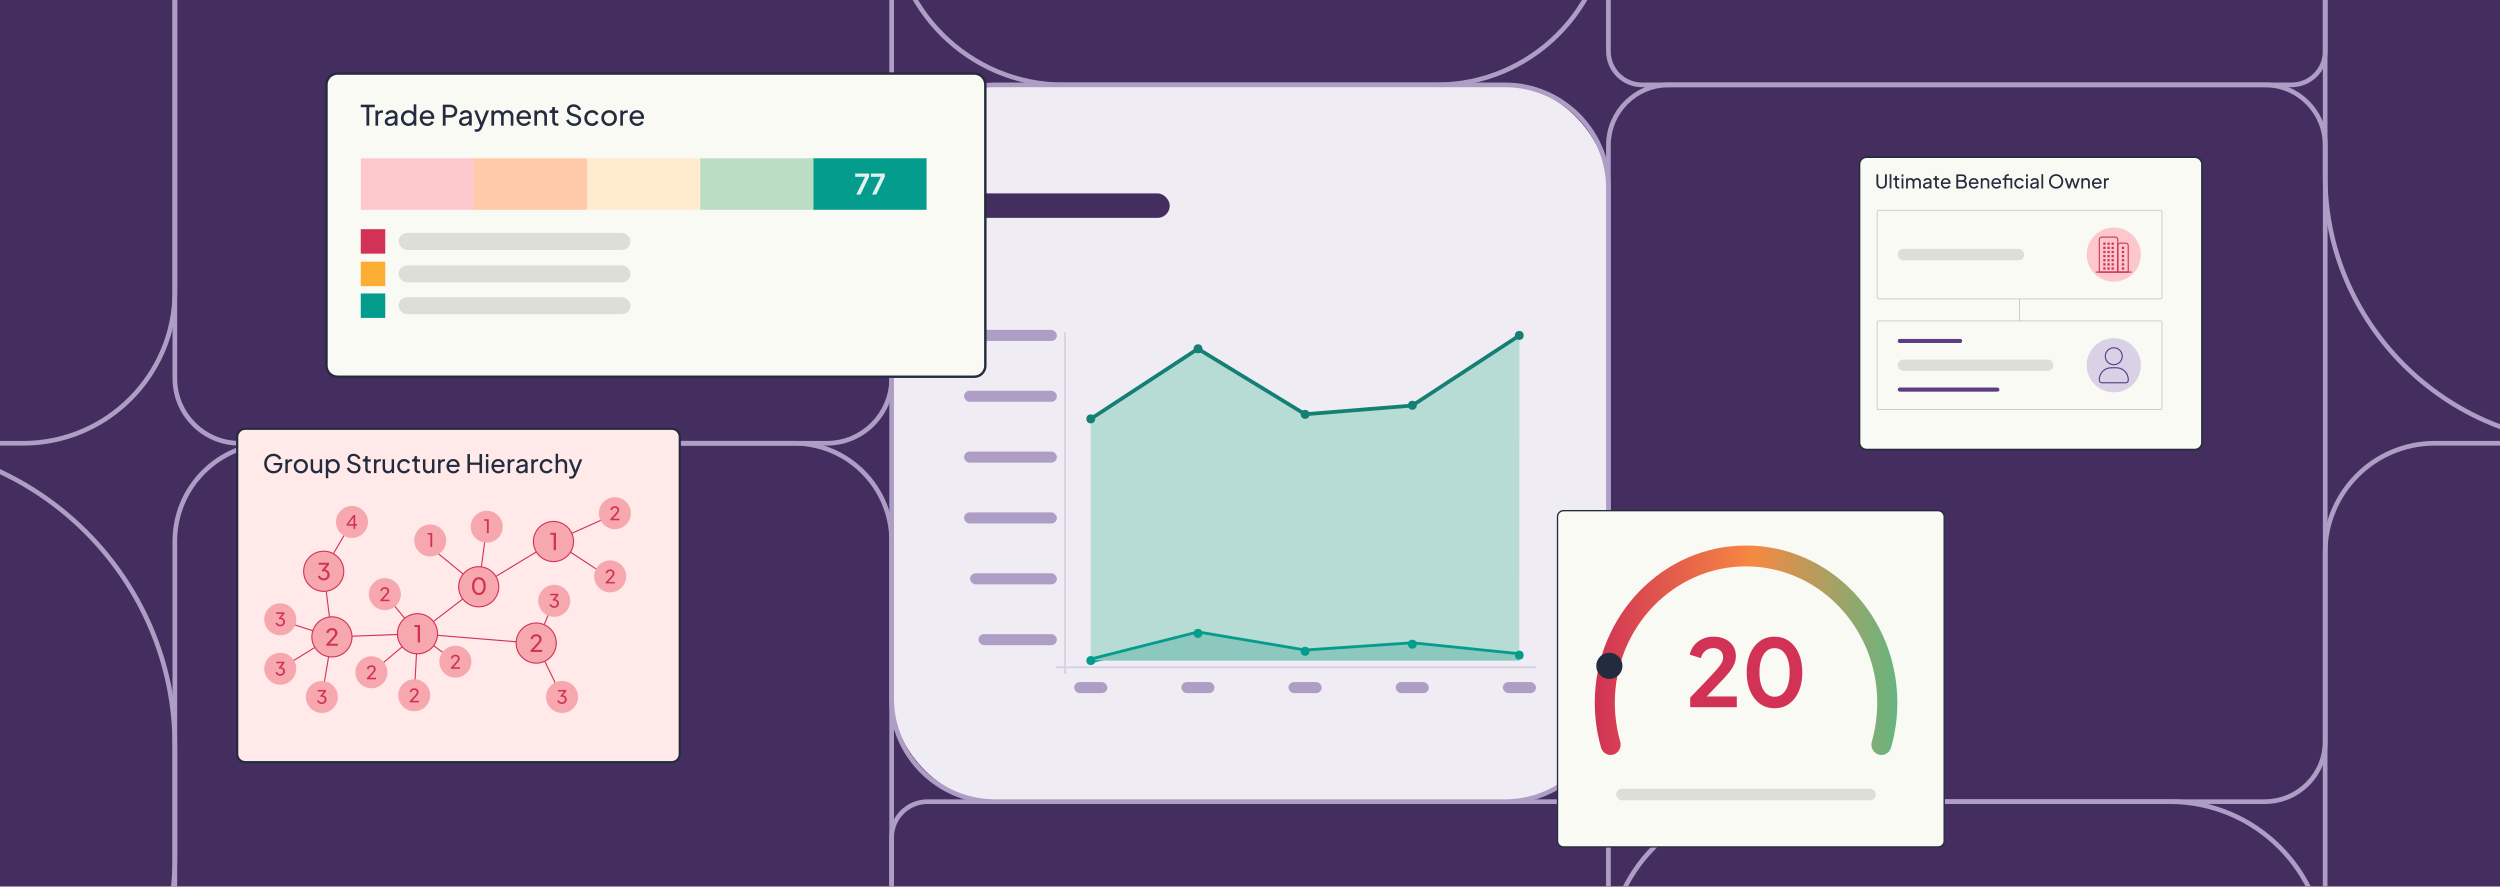 <?xml version="1.0" encoding="UTF-8"?>
<svg id="Layer_1" data-name="Layer 1" xmlns="http://www.w3.org/2000/svg" xmlns:xlink="http://www.w3.org/1999/xlink" viewBox="0 0 1410 500">
  <defs>
    <style>
      .cls-1 {
        filter: url(#drop-shadow-1);
      }

      .cls-2 {
        filter: url(#drop-shadow-3);
      }

      .cls-3 {
        filter: url(#drop-shadow-2);
      }

      .cls-4 {
        filter: url(#drop-shadow-4);
      }

      .cls-5 {
        fill: #fafaf4;
      }

      .cls-6 {
        fill: #ffe9e9;
      }

      .cls-7 {
        fill: #baddc3;
      }

      .cls-8 {
        fill: url(#linear-gradient);
      }

      .cls-9 {
        fill: #d9d1e5;
      }

      .cls-10 {
        fill: #e2f1ee;
      }

      .cls-11 {
        fill: #fcad33;
      }

      .cls-12 {
        fill: #ddded8;
      }

      .cls-13 {
        fill: #232c3e;
      }

      .cls-14 {
        fill: #049c8d;
      }

      .cls-15 {
        fill: #ae9ec6;
      }

      .cls-16 {
        fill: #fcc8cb;
      }

      .cls-17 {
        fill: #d13255;
      }

      .cls-18 {
        fill: #d13255;
      }

      .cls-19 {
        fill: #ffebcd;
      }

      .cls-20 {
        fill: #432e5f;
      }

      .cls-21 {
        fill: #b7dcd5;
      }

      .cls-22 {
        fill: #c3c4c2;
      }

      .cls-23 {
        fill: #147f73;
      }

      .cls-24 {
        fill: #ffcaa9;
      }

      .cls-25 {
        fill: #5a3d85;
      }

      .cls-26 {
        fill: #efecf4;
      }

      .cls-27 {
        fill: #f6a8ae;
      }

      .cls-28 {
        fill: #8dc8be;
      }
    </style>
    <filter id="drop-shadow-1" x="1041.8" y="81.7" width="200.57" height="172.31" filterUnits="userSpaceOnUse">
      <feOffset dx="6.49" dy="6.49"/>
      <feGaussianBlur result="blur" stdDeviation="0"/>
      <feFlood flood-color="#232c3d" flood-opacity="1"/>
      <feComposite in2="blur" operator="in"/>
      <feComposite in="SourceGraphic"/>
    </filter>
    <filter id="drop-shadow-2" x="875.42" y="285" width="221.48" height="193.05" filterUnits="userSpaceOnUse">
      <feOffset dx="2.64" dy="2.64"/>
      <feGaussianBlur result="blur-2" stdDeviation="0"/>
      <feFlood flood-color="#232c3d" flood-opacity="1"/>
      <feComposite in2="blur-2" operator="in"/>
      <feComposite in="SourceGraphic"/>
    </filter>
    <linearGradient id="linear-gradient" x1="899.44" y1="-1589.35" x2="1070.08" y2="-1589.35" gradientTransform="translate(0 -1222.61) scale(1 -1)" gradientUnits="userSpaceOnUse">
      <stop offset="0" stop-color="#d13255"/>
      <stop offset=".52" stop-color="#f68841"/>
      <stop offset="1" stop-color="#66b580"/>
    </linearGradient>
    <filter id="drop-shadow-3" x="126.87" y="234.92" width="257.15" height="195.57" filterUnits="userSpaceOnUse">
      <feOffset dx="6.27" dy="6.27"/>
      <feGaussianBlur result="blur-3" stdDeviation="0"/>
      <feFlood flood-color="#232c3e" flood-opacity="1"/>
      <feComposite in2="blur-3" operator="in"/>
      <feComposite in="SourceGraphic"/>
    </filter>
    <filter id="drop-shadow-4" x="176.53" y="33.9" width="379.89" height="179.27" filterUnits="userSpaceOnUse">
      <feOffset dx="6.9" dy="6.9"/>
      <feGaussianBlur result="blur-4" stdDeviation="0"/>
      <feFlood flood-color="#232c3e" flood-opacity="1"/>
      <feComposite in2="blur-4" operator="in"/>
      <feComposite in="SourceGraphic"/>
    </filter>
  </defs>
  <rect class="cls-20" x="-34.21" y="-32.97" width="1462.41" height="560.67"/>
  <g>
    <path class="cls-15" d="M810.11,49.18h-210.17c-54.24,0-98.36-44.13-98.36-98.37v-210.17c0-54.24,44.13-98.37,98.36-98.37h210.17c54.24,0,98.37,44.13,98.37,98.37V-49.18c0,54.24-44.13,98.37-98.37,98.37ZM599.93-355.08c-52.79,0-95.73,42.94-95.73,95.73V-49.18c0,52.79,42.94,95.73,95.73,95.73h210.17c52.79,0,95.73-42.94,95.73-95.73v-210.17c0-52.79-42.94-95.73-95.73-95.73h-210.17Z"/>
    <path class="cls-15" d="M1292.46,49.18h-366.35c-11.18,0-20.28-9.1-20.28-20.28v-366.35c0-11.18,9.1-20.28,20.28-20.28h366.35c11.18,0,20.28,9.1,20.28,20.28V28.91c0,11.18-9.1,20.28-20.28,20.28ZM926.11-355.08c-9.73,0-17.64,7.91-17.64,17.64V28.91c0,9.73,7.91,17.64,17.64,17.64h366.35c9.73,0,17.64-7.91,17.64-17.64v-366.35c0-9.73-7.91-17.64-17.64-17.64h-366.35Z"/>
    <path class="cls-15" d="M1277.38,453.45h-336.17c-19.5,0-35.37-15.87-35.37-35.37V81.91c0-19.5,15.87-35.37,35.37-35.37h336.17c19.5,0,35.37,15.87,35.37,35.37v336.17c0,19.5-15.87,35.37-35.37,35.37ZM941.2,49.18c-18.05,0-32.73,14.68-32.73,32.73v336.17c0,18.05,14.68,32.73,32.73,32.73h336.17c18.05,0,32.73-14.68,32.73-32.73V81.91c0-18.05-14.68-32.73-32.73-32.73h-336.17Z"/>
    <path class="cls-15" d="M886.93,655.59h-363.81c-11.88,0-21.54-9.67-21.54-21.54v-161.68c0-11.88,9.66-21.54,21.54-21.54h363.81c11.88,0,21.54,9.67,21.54,21.54v161.68c0,11.88-9.67,21.54-21.54,21.54ZM523.11,453.45c-10.43,0-18.91,8.48-18.91,18.91v161.68c0,10.43,8.48,18.91,18.91,18.91h363.81c10.43,0,18.91-8.48,18.91-18.91v-161.68c0-10.43-8.48-18.91-18.91-18.91h-363.81Z"/>
    <path class="cls-15" d="M447.72,655.59H153.78c-31.15,0-56.48-25.34-56.48-56.48v-293.94c0-31.15,25.34-56.48,56.48-56.48h293.94c31.15,0,56.48,25.34,56.48,56.48v293.94c0,31.14-25.34,56.48-56.48,56.48ZM153.78,251.32c-29.69,0-53.85,24.16-53.85,53.85v293.94c0,29.69,24.16,53.85,53.85,53.85h293.94c29.69,0,53.85-24.16,53.85-53.85v-293.94c0-29.69-24.16-53.85-53.85-53.85H153.78Z"/>
    <path class="cls-15" d="M-72.19,655.59h-62.65c-94.91,0-172.13-77.22-172.13-172.13v-62.65c0-94.91,77.22-172.13,172.13-172.13h62.65c94.91,0,172.13,77.22,172.13,172.13v62.65c0,94.91-77.22,172.13-172.13,172.13ZM-134.84,251.32c-93.46,0-169.49,76.03-169.49,169.49v62.65c0,93.46,76.03,169.49,169.49,169.49h62.65c93.46,0,169.49-76.03,169.49-169.49v-62.65c0-93.46-76.03-169.49-169.49-169.49h-62.65Z"/>
    <g>
      <rect class="cls-26" x="502.89" y="47.87" width="404.27" height="404.27" rx="58.38" ry="58.38"/>
      <path class="cls-15" d="M848.77,453.45h-287.5c-32.92,0-59.7-26.78-59.7-59.7V106.25c0-32.92,26.78-59.7,59.7-59.7h287.5c32.92,0,59.7,26.78,59.7,59.7v287.5c0,32.92-26.78,59.7-59.7,59.7ZM561.27,49.18c-31.47,0-57.07,25.6-57.07,57.07v287.5c0,31.47,25.6,57.07,57.07,57.07h287.5c31.47,0,57.06-25.6,57.06-57.07V106.25c0-31.47-25.6-57.07-57.06-57.07h-287.5Z"/>
    </g>
    <path class="cls-15" d="M466.4,251.32H135.11c-20.85,0-37.81-16.96-37.81-37.81V-117.78c0-20.85,16.96-37.81,37.81-37.81h331.29c20.85,0,37.81,16.96,37.81,37.81V213.51c0,20.85-16.96,37.81-37.81,37.81ZM135.11-152.95c-19.39,0-35.17,15.78-35.17,35.17V213.51c0,19.39,15.78,35.17,35.17,35.17h331.29c19.39,0,35.17-15.78,35.17-35.17V-117.78c0-19.39-15.78-35.17-35.17-35.17H135.11Z"/>
    <path class="cls-15" d="M13.03,251.32h-233.1c-47.92,0-86.9-38.99-86.9-86.9V-68.68c0-47.92,38.98-86.9,86.9-86.9H13.03c47.92,0,86.9,38.99,86.9,86.9v233.1c0,47.92-38.98,86.9-86.9,86.9ZM-220.07-152.95c-46.47,0-84.27,37.8-84.27,84.27v233.1c0,46.47,37.8,84.27,84.27,84.27H13.03c46.47,0,84.27-37.8,84.27-84.27V-68.68c0-46.47-37.8-84.27-84.27-84.27h-233.1Z"/>
    <path class="cls-15" d="M1653.85,655.59h-280.67c-34.8,0-63.12-28.32-63.12-63.12v-280.67c0-34.8,28.32-63.12,63.12-63.12h280.67c34.8,0,63.12,28.32,63.12,63.12v280.67c0,34.8-28.32,63.12-63.12,63.12ZM1373.19,251.32c-33.35,0-60.48,27.13-60.48,60.48v280.67c0,33.35,27.13,60.48,60.48,60.48h280.67c33.35,0,60.48-27.13,60.48-60.48v-280.67c0-33.35-27.13-60.48-60.48-60.48h-280.67Z"/>
    <path class="cls-15" d="M1564.65,251.32h-102.25c-83.99,0-152.33-68.33-152.33-152.33V-3.26c0-83.99,68.33-152.33,152.33-152.33h102.25c83.99,0,152.33,68.33,152.33,152.33v102.25c0,83.99-68.33,152.33-152.33,152.33ZM1462.39-152.95c-82.54,0-149.69,67.15-149.69,149.69v102.25c0,82.54,67.15,149.69,149.69,149.69h102.25c82.54,0,149.69-67.15,149.69-149.69V-3.26c0-82.54-67.15-149.69-149.69-149.69h-102.25Z"/>
    <path class="cls-15" d="M1223.75,857.72h-228.93c-49.07,0-88.99-39.92-88.99-88.99v-228.93c0-49.07,39.92-88.99,88.99-88.99h228.93c49.07,0,88.99,39.92,88.99,88.99v228.93c0,49.07-39.92,88.99-88.99,88.99ZM994.83,453.45c-47.62,0-86.35,38.74-86.35,86.35v228.93c0,47.62,38.74,86.35,86.35,86.35h228.93c47.62,0,86.35-38.74,86.35-86.35v-228.93c0-47.62-38.74-86.35-86.35-86.35h-228.93Z"/>
    <g>
      <g class="cls-1">
        <rect class="cls-5" x="1042.27" y="82.17" width="193.15" height="164.89" rx="4" ry="4"/>
        <path class="cls-13" d="M1231.41,247.52h-185.14c-2.46,0-4.47-2-4.47-4.47V86.17c0-2.46,2-4.47,4.47-4.47h185.14c2.46,0,4.47,2,4.47,4.47v156.88c0,2.46-2,4.47-4.47,4.47ZM1046.27,82.63c-1.95,0-3.54,1.59-3.54,3.54v156.88c0,1.95,1.59,3.54,3.54,3.54h185.14c1.95,0,3.54-1.59,3.54-3.54V86.17c0-1.95-1.59-3.54-3.54-3.54h-185.14Z"/>
      </g>
      <g>
        <path class="cls-13" d="M1061.24,106.41c-.58,0-1.09-.12-1.53-.36-.44-.24-.79-.57-1.04-1-.25-.42-.37-.9-.37-1.45v-5.27h1.06v5.25c0,.36.08.68.24.97.16.28.38.5.66.66.28.16.61.23.98.23s.7-.08.98-.23c.28-.16.5-.38.66-.66.16-.28.24-.6.24-.97v-5.25h1.06v5.27c0,.54-.12,1.02-.37,1.45-.25.42-.59.75-1.03,1-.44.24-.95.36-1.54.36Z"/>
        <path class="cls-13" d="M1065.76,106.29v-8.07h1v8.07h-1Z"/>
        <path class="cls-13" d="M1070.64,106.35c-.56,0-1-.16-1.3-.48-.31-.32-.46-.77-.46-1.35v-3.03h-1.03v-.95h.21c.26,0,.46-.08.6-.24.15-.16.22-.36.22-.62v-.47h1v1.32h1.29v.95h-1.29v3c0,.19.03.36.09.5s.16.25.3.34c.14.08.33.12.57.12.05,0,.11,0,.19-.01.07,0,.14-.01.21-.02v.87c-.09.02-.2.04-.31.05-.11.01-.21.02-.29.02Z"/>
        <path class="cls-13" d="M1072.51,99.62v-1.28h1v1.28h-1ZM1072.51,106.29v-5.75h1v5.75h-1Z"/>
        <path class="cls-13" d="M1075.04,106.29v-5.75h.98v1.17l-.14-.17c.14-.37.37-.65.68-.84.31-.19.66-.29,1.06-.29.45,0,.85.12,1.21.37s.61.58.74.98h-.28c.15-.44.4-.78.76-1.01.36-.23.75-.35,1.18-.35.4,0,.76.09,1.08.28.32.19.58.44.77.77.19.33.29.7.29,1.11v3.72h-1v-3.4c0-.32-.06-.59-.17-.81-.11-.22-.27-.39-.47-.51-.2-.12-.43-.18-.68-.18s-.49.06-.69.18c-.2.12-.36.29-.48.52-.12.22-.18.49-.18.81v3.4h-1v-3.4c0-.32-.06-.59-.17-.81-.11-.22-.27-.39-.46-.51-.2-.12-.42-.18-.69-.18s-.48.06-.69.18c-.2.12-.36.29-.48.52-.12.22-.18.49-.18.81v3.4h-1Z"/>
        <path class="cls-13" d="M1086.47,106.41c-.38,0-.71-.07-1-.21-.29-.14-.52-.33-.68-.58-.16-.25-.25-.53-.25-.85s.07-.58.2-.83c.13-.25.34-.45.62-.62.28-.17.63-.29,1.06-.36l2.12-.35v.83l-1.9.33c-.37.06-.64.18-.8.35s-.25.38-.25.62c0,.23.09.43.28.59s.42.23.71.23c.36,0,.68-.08.94-.23.27-.15.47-.36.62-.62s.22-.55.22-.86v-1.47c0-.31-.11-.57-.34-.76-.23-.2-.53-.29-.91-.29-.33,0-.62.08-.87.26-.25.17-.44.39-.56.66l-.86-.45c.11-.26.28-.5.51-.71s.51-.38.82-.5c.31-.12.64-.18.98-.18.44,0,.83.08,1.16.25.33.17.6.4.78.7.19.3.28.64.28,1.02v3.9h-.97v-1.09l.18.08c-.12.22-.29.42-.5.59-.21.17-.45.31-.73.41-.27.1-.57.14-.9.14Z"/>
        <path class="cls-13" d="M1093.15,106.35c-.56,0-1-.16-1.3-.48-.31-.32-.46-.77-.46-1.35v-3.03h-1.03v-.95h.21c.26,0,.46-.08.6-.24.15-.16.22-.36.22-.62v-.47h1v1.32h1.29v.95h-1.29v3c0,.19.03.36.09.5s.16.25.3.34c.14.08.33.12.57.12.05,0,.11,0,.19-.01.07,0,.14-.01.21-.02v.87c-.09.02-.2.04-.31.05-.11.01-.21.02-.29.02Z"/>
        <path class="cls-13" d="M1097.52,106.41c-.55,0-1.05-.13-1.49-.39s-.78-.62-1.03-1.08c-.25-.46-.37-.97-.37-1.54s.12-1.09.37-1.54c.25-.45.58-.8,1-1.06.42-.26.9-.39,1.43-.39.43,0,.8.08,1.14.23.33.15.61.36.84.62.23.26.41.55.53.88.12.33.19.67.19,1.03,0,.08,0,.17-.02.27-.01.09-.02.18-.04.28h-4.71v-.86h4.14l-.48.38c.07-.37.04-.7-.1-.99-.13-.29-.33-.52-.6-.69s-.56-.26-.9-.26-.64.09-.92.26c-.28.17-.49.42-.65.73-.15.31-.21.69-.19,1.12-.03.42.04.79.2,1.1s.39.56.68.74c.29.17.62.26.96.26.38,0,.71-.09.97-.27.26-.18.48-.41.64-.68l.83.43c-.11.26-.29.5-.53.72s-.52.39-.85.52c-.33.13-.69.19-1.08.19Z"/>
        <path class="cls-13" d="M1103.37,106.29v-7.94h3.35c.47,0,.88.09,1.23.26.35.17.62.41.8.73s.28.68.28,1.1-.1.76-.3,1.07c-.2.32-.5.56-.89.73v-.39c.33.13.61.3.84.51.22.21.39.45.51.73.11.27.17.56.17.87,0,.73-.23,1.31-.7,1.73-.47.42-1.11.63-1.92.63h-3.36ZM1104.43,101.61h2.27c.38,0,.69-.11.93-.33.23-.22.35-.51.35-.86s-.12-.64-.35-.83c-.23-.19-.54-.29-.93-.29h-2.27v2.31ZM1104.43,105.33h2.35c.46,0,.83-.12,1.11-.37s.42-.59.42-1.01-.14-.77-.42-1.02-.65-.38-1.11-.38h-2.35v2.78Z"/>
        <path class="cls-13" d="M1113.29,106.41c-.55,0-1.05-.13-1.49-.39s-.78-.62-1.03-1.08c-.25-.46-.37-.97-.37-1.54s.12-1.09.37-1.54c.25-.45.58-.8,1-1.06.42-.26.9-.39,1.43-.39.43,0,.8.08,1.14.23.33.15.61.36.84.62.23.26.41.55.53.88.12.33.19.67.19,1.03,0,.08,0,.17-.02.27-.01.09-.02.18-.04.28h-4.71v-.86h4.14l-.48.38c.07-.37.04-.7-.1-.99-.13-.29-.33-.52-.6-.69s-.56-.26-.9-.26-.64.09-.92.26c-.28.17-.49.42-.65.73-.15.31-.21.69-.19,1.12-.03.42.04.79.2,1.1s.39.56.68.74c.29.17.62.26.96.26.38,0,.71-.09.97-.27.26-.18.48-.41.64-.68l.83.43c-.11.26-.29.5-.53.72s-.52.39-.85.52c-.33.13-.69.19-1.08.19Z"/>
        <path class="cls-13" d="M1117.18,106.29v-5.75h.98v1.12l-.16-.1c.14-.36.37-.65.69-.85.32-.2.69-.3,1.11-.3s.78.09,1.1.28c.32.19.58.44.77.77.19.33.28.7.28,1.11v3.72h-1v-3.4c0-.32-.06-.59-.17-.81-.11-.22-.28-.39-.49-.51s-.45-.18-.72-.18-.51.06-.72.18-.38.29-.5.52c-.12.22-.18.49-.18.81v3.4h-1Z"/>
        <path class="cls-13" d="M1126.02,106.41c-.55,0-1.05-.13-1.49-.39s-.78-.62-1.03-1.08c-.25-.46-.37-.97-.37-1.54s.12-1.09.37-1.54c.25-.45.58-.8,1-1.06.42-.26.9-.39,1.43-.39.43,0,.8.08,1.14.23.33.15.61.36.84.62.23.26.41.55.53.88.12.33.19.67.19,1.03,0,.08,0,.17-.02.27-.01.09-.02.18-.04.28h-4.71v-.86h4.14l-.48.38c.07-.37.04-.7-.1-.99-.13-.29-.33-.52-.6-.69s-.56-.26-.9-.26-.64.09-.92.26c-.28.17-.49.42-.65.73-.15.31-.21.69-.19,1.12-.03.42.04.79.2,1.1s.39.56.68.74c.29.17.62.26.96.26.38,0,.71-.09.97-.27.26-.18.48-.41.64-.68l.83.43c-.11.26-.29.5-.53.72s-.52.39-.85.52c-.33.13-.69.19-1.08.19Z"/>
        <path class="cls-13" d="M1130.53,106.29v-4.8h-1.1v-.95h1.1v-.39c0-.42.09-.77.27-1.06.18-.29.42-.5.72-.65.31-.15.64-.22,1.01-.22.08,0,.17,0,.26.02.1,0,.18.02.24.04v.88c-.06-.01-.12-.02-.2-.03s-.14,0-.18,0c-.33,0-.59.08-.8.24s-.31.42-.31.79v.39h2.99v.95h-2.99v4.8h-1ZM1133.9,106.29v-5.75h1v5.75h-1Z"/>
        <path class="cls-13" d="M1138.95,106.41c-.57,0-1.07-.13-1.5-.39s-.78-.62-1.03-1.08c-.25-.46-.38-.97-.38-1.54s.12-1.09.37-1.54c.25-.45.59-.8,1.03-1.07.44-.26.94-.39,1.51-.39.38,0,.73.07,1.06.2s.62.32.86.55c.25.23.43.5.54.79l-.88.44c-.13-.31-.34-.55-.62-.74s-.6-.28-.96-.28-.66.09-.94.26c-.28.17-.5.42-.67.72-.16.31-.25.66-.25,1.05s.08.73.25,1.04c.16.31.39.55.67.73.28.18.59.27.94.27s.68-.09.95-.28.48-.44.62-.75l.88.45c-.11.3-.29.56-.54.79-.25.23-.54.41-.86.55-.33.13-.68.2-1.06.2Z"/>
        <path class="cls-13" d="M1142.7,99.62v-1.28h1v1.28h-1ZM1142.7,106.29v-5.75h1v5.75h-1Z"/>
        <path class="cls-13" d="M1146.92,106.41c-.38,0-.71-.07-1-.21-.29-.14-.52-.33-.68-.58-.16-.25-.25-.53-.25-.85s.07-.58.2-.83c.13-.25.34-.45.62-.62.28-.17.63-.29,1.06-.36l2.12-.35v.83l-1.9.33c-.37.06-.64.18-.8.35s-.25.38-.25.62c0,.23.09.43.28.59s.42.23.71.23c.36,0,.68-.08.94-.23.27-.15.47-.36.62-.62s.22-.55.22-.86v-1.47c0-.31-.11-.57-.34-.76-.23-.2-.53-.29-.91-.29-.33,0-.62.08-.87.26-.25.17-.44.39-.56.66l-.86-.45c.11-.26.28-.5.51-.71s.51-.38.82-.5c.31-.12.64-.18.98-.18.44,0,.83.08,1.16.25.33.17.6.4.78.7.19.3.28.64.28,1.02v3.9h-.97v-1.09l.18.08c-.12.22-.29.42-.5.59-.21.17-.45.31-.73.41-.27.1-.57.14-.9.14Z"/>
        <path class="cls-13" d="M1151.36,106.29v-8.07h1v8.07h-1Z"/>
        <path class="cls-13" d="M1159.65,106.41c-.57,0-1.1-.1-1.58-.3-.49-.2-.91-.49-1.28-.86-.37-.37-.65-.81-.86-1.31s-.31-1.05-.31-1.64.1-1.14.31-1.64.5-.93.86-1.3.79-.65,1.28-.85c.49-.2,1.01-.3,1.58-.3s1.1.1,1.58.3c.49.2.91.49,1.28.86.37.37.65.8.86,1.3.21.5.31,1.04.31,1.63s-.11,1.14-.31,1.64c-.21.5-.5.94-.86,1.31-.37.37-.79.66-1.28.86-.49.2-1.01.3-1.58.3ZM1159.65,105.44c.43,0,.83-.08,1.19-.24.36-.16.68-.38.94-.67s.47-.62.62-1c.15-.38.22-.79.22-1.22s-.08-.84-.22-1.22c-.15-.38-.36-.71-.62-1-.27-.29-.58-.51-.94-.67-.36-.16-.76-.24-1.19-.24s-.83.08-1.19.24c-.36.16-.68.38-.94.67-.27.29-.47.62-.62,1-.15.38-.22.78-.22,1.22s.08.84.22,1.22c.15.38.36.71.62,1s.58.51.94.67c.36.16.76.24,1.19.24Z"/>
        <path class="cls-13" d="M1166.42,106.29l-1.97-5.75h1.1l1.57,4.81h-.38s1.54-4.81,1.54-4.81h.94l1.54,4.8h-.38s1.58-4.8,1.58-4.8h1.09l-1.97,5.75h-.95l-1.51-4.8h.3l-1.51,4.8h-.95Z"/>
        <path class="cls-13" d="M1173.9,106.29v-5.75h.98v1.12l-.16-.1c.14-.36.37-.65.69-.85.32-.2.69-.3,1.11-.3s.78.09,1.1.28c.32.19.58.44.77.77.19.33.28.7.28,1.11v3.72h-1v-3.4c0-.32-.06-.59-.17-.81-.11-.22-.28-.39-.49-.51s-.45-.18-.72-.18-.51.06-.72.18-.38.29-.5.52c-.12.22-.18.49-.18.81v3.4h-1Z"/>
        <path class="cls-13" d="M1182.74,106.41c-.55,0-1.05-.13-1.49-.39s-.78-.62-1.03-1.08c-.25-.46-.37-.97-.37-1.54s.12-1.09.37-1.54c.25-.45.58-.8,1-1.06.42-.26.9-.39,1.43-.39.43,0,.8.08,1.14.23.33.15.61.36.84.62.23.26.41.55.53.88.12.33.19.67.19,1.03,0,.08,0,.17-.02.27-.01.09-.02.18-.04.28h-4.71v-.86h4.14l-.48.38c.07-.37.04-.7-.1-.99-.13-.29-.33-.52-.6-.69s-.56-.26-.9-.26-.64.09-.92.26c-.28.17-.49.42-.65.73-.15.31-.21.69-.19,1.12-.03.42.04.79.2,1.1s.39.56.68.74c.29.17.62.26.96.26.38,0,.71-.09.97-.27.26-.18.48-.41.64-.68l.83.43c-.11.26-.29.5-.53.72s-.52.39-.85.52c-.33.13-.69.19-1.08.19Z"/>
        <path class="cls-13" d="M1186.63,106.29v-5.75h.98v1.06l-.11-.15c.13-.33.34-.57.62-.73s.62-.24,1.01-.24h.35v.95h-.5c-.41,0-.73.12-.98.37s-.37.6-.37,1.07v3.42h-1Z"/>
      </g>
      <path class="cls-22" d="M1218.44,168.82h-158.78c-.64,0-1.16-.52-1.16-1.16v-48.15c0-.64.52-1.16,1.16-1.16h158.78c.64,0,1.16.52,1.16,1.16v48.15c0,.64-.52,1.16-1.16,1.16ZM1059.66,118.81c-.38,0-.7.31-.7.7v48.15c0,.38.31.7.7.7h158.78c.38,0,.7-.31.7-.7v-48.15c0-.38-.31-.7-.7-.7h-158.78Z"/>
      <path class="cls-22" d="M1218.44,231.25h-158.78c-.64,0-1.16-.52-1.16-1.16v-48.15c0-.64.52-1.16,1.16-1.16h158.78c.64,0,1.16.52,1.16,1.16v48.15c0,.64-.52,1.16-1.16,1.16ZM1059.66,181.23c-.38,0-.7.31-.7.7v48.15c0,.38.31.7.7.7h158.78c.38,0,.7-.31.7-.7v-48.15c0-.38-.31-.7-.7-.7h-158.78Z"/>
      <rect class="cls-22" x="1138.82" y="168.59" width=".46" height="12.41"/>
      <g>
        <rect class="cls-25" x="1070.33" y="191.14" width="36.3" height="2.32" rx="1.04" ry="1.04"/>
        <rect class="cls-25" x="1070.33" y="218.56" width="57.36" height="2.32" rx="1.16" ry="1.16"/>
      </g>
      <g>
        <circle class="cls-16" cx="1192.17" cy="143.58" r="15.28"/>
        <g>
          <path class="cls-18" d="M1193.03,134.03c.59,0,1.07.48,1.07,1.07v18.04h-9.77v-18.04c0-.59.48-1.07,1.07-1.07h7.62M1193.03,133.39h-7.62c-.94,0-1.71.77-1.71,1.71v18.67h11.04v-18.67c0-.94-.77-1.71-1.71-1.71h0Z"/>
          <path class="cls-18" d="M1198.94,137.45c.59,0,1.06.48,1.06,1.06v14.63h-5.26v-14.63c0-.59.48-1.06,1.06-1.06h3.14M1198.94,136.81h-3.14c-.94,0-1.7.76-1.7,1.7v15.27h6.53v-15.27c0-.94-.76-1.7-1.7-1.7h0Z"/>
          <path class="cls-18" d="M1202.05,153.14h-19.75c-.18,0-.32.14-.32.32s.14.32.32.32h19.75c.18,0,.32-.14.32-.32s-.14-.32-.32-.32h0Z"/>
          <g>
            <rect class="cls-18" x="1186.24" y="136.81" width="1.29" height="1.29"/>
            <rect class="cls-18" x="1188.58" y="136.81" width="1.29" height="1.29"/>
            <rect class="cls-18" x="1190.92" y="136.81" width="1.29" height="1.29"/>
          </g>
          <g>
            <rect class="cls-18" x="1186.24" y="139.14" width="1.29" height="1.29"/>
            <rect class="cls-18" x="1188.58" y="139.14" width="1.29" height="1.29"/>
            <rect class="cls-18" x="1190.92" y="139.14" width="1.29" height="1.29"/>
          </g>
          <g>
            <rect class="cls-18" x="1186.24" y="141.47" width="1.29" height="1.29"/>
            <rect class="cls-18" x="1188.58" y="141.47" width="1.29" height="1.29"/>
            <rect class="cls-18" x="1190.92" y="141.47" width="1.29" height="1.29"/>
          </g>
          <g>
            <rect class="cls-18" x="1186.24" y="143.8" width="1.29" height="1.29"/>
            <rect class="cls-18" x="1188.58" y="143.8" width="1.29" height="1.29"/>
            <rect class="cls-18" x="1190.92" y="143.8" width="1.29" height="1.29"/>
          </g>
          <g>
            <rect class="cls-18" x="1186.24" y="146.13" width="1.29" height="1.29"/>
            <rect class="cls-18" x="1188.58" y="146.13" width="1.29" height="1.29"/>
            <rect class="cls-18" x="1190.92" y="146.13" width="1.29" height="1.29"/>
          </g>
          <g>
            <rect class="cls-18" x="1186.24" y="148.46" width="1.29" height="1.29"/>
            <rect class="cls-18" x="1188.58" y="148.46" width="1.29" height="1.29"/>
            <rect class="cls-18" x="1190.92" y="148.46" width="1.29" height="1.29"/>
          </g>
          <g>
            <rect class="cls-18" x="1186.24" y="150.79" width="1.29" height="1.29"/>
            <rect class="cls-18" x="1188.58" y="150.79" width="1.29" height="1.29"/>
            <rect class="cls-18" x="1190.92" y="150.79" width="1.29" height="1.29"/>
          </g>
          <rect class="cls-18" x="1196.73" y="139.14" width="1.29" height="1.29"/>
          <rect class="cls-18" x="1196.73" y="141.47" width="1.29" height="1.29"/>
          <rect class="cls-18" x="1196.73" y="143.8" width="1.29" height="1.29"/>
          <rect class="cls-18" x="1196.73" y="146.13" width="1.29" height="1.29"/>
          <rect class="cls-18" x="1196.73" y="148.46" width="1.29" height="1.29"/>
          <rect class="cls-18" x="1196.73" y="150.79" width="1.29" height="1.29"/>
        </g>
      </g>
      <g>
        <circle class="cls-9" cx="1192.17" cy="206.01" r="15.28"/>
        <g>
          <path class="cls-25" d="M1192.17,196.45c2.46,0,4.46,2,4.46,4.46s-2,4.46-4.46,4.46-4.46-2-4.46-4.46,2-4.46,4.46-4.46M1192.17,195.82c-2.81,0-5.1,2.28-5.1,5.1s2.28,5.1,5.1,5.1,5.1-2.28,5.1-5.1-2.28-5.1-5.1-5.1h0Z"/>
          <path class="cls-25" d="M1193.65,207.75c3.52,0,6.38,2.86,6.38,6.38v.31c0,.62-.5,1.12-1.12,1.12h-13.48c-.62,0-1.12-.5-1.12-1.12v-.31c0-3.52,2.86-6.38,6.38-6.38h2.95M1193.65,207.11h-2.95c-3.88,0-7.02,3.14-7.02,7.02v.31c0,.97.79,1.76,1.76,1.76h13.48c.97,0,1.76-.79,1.76-1.76v-.31c0-3.88-3.14-7.02-7.02-7.02h0Z"/>
        </g>
      </g>
      <rect class="cls-12" x="1070.33" y="140.38" width="71.31" height="6.41" rx="3.2" ry="3.2"/>
      <rect class="cls-12" x="1070.33" y="202.8" width="87.79" height="6.41" rx="3.2" ry="3.2"/>
    </g>
    <g>
      <g class="cls-3">
        <rect class="cls-5" x="875.8" y="285.38" width="218.08" height="189.65" rx="3.4" ry="3.4"/>
        <path class="cls-13" d="M1090.48,475.41h-211.28c-2.08,0-3.78-1.69-3.78-3.78v-182.86c0-2.08,1.69-3.78,3.78-3.78h211.28c2.08,0,3.78,1.69,3.78,3.78v182.86c0,2.08-1.69,3.78-3.78,3.78ZM879.2,285.76c-1.67,0-3.02,1.35-3.02,3.02v182.86c0,1.67,1.35,3.02,3.02,3.02h211.28c1.67,0,3.02-1.35,3.02-3.02v-182.86c0-1.67-1.35-3.02-3.02-3.02h-211.28Z"/>
      </g>
      <g>
        <path class="cls-8" d="M1061.1,425.81c-.53,0-1.07-.08-1.61-.25-2.99-.93-4.69-4.2-3.8-7.3,2.03-7.09,3.07-14.49,3.07-21.97,0-42.39-33.2-76.86-74-76.86s-74,34.49-74,76.86c0,7.48,1.03,14.88,3.06,21.97.89,3.11-.81,6.38-3.8,7.3-3,.93-6.14-.84-7.03-3.95-2.35-8.18-3.53-16.7-3.53-25.32,0-48.87,38.27-88.62,85.32-88.62s85.32,39.75,85.32,88.62c0,8.62-1.18,17.14-3.53,25.32-.73,2.56-2.98,4.2-5.42,4.2h-.03Z"/>
        <circle class="cls-13" cx="907.68" cy="375.54" r="7.39"/>
        <g>
          <path class="cls-18" d="M953.27,398.85v-5.41l10.62-11.09c2.07-2.21,3.67-3.97,4.81-5.28,1.14-1.31,1.94-2.44,2.42-3.39.47-.95.71-1.91.71-2.89,0-1.65-.52-2.93-1.55-3.86-1.03-.93-2.36-1.39-3.97-1.39s-3.14.47-4.36,1.42c-1.23.95-2.12,2.35-2.68,4.21l-6.25-1.95c.42-2.07,1.28-3.86,2.58-5.39,1.3-1.52,2.87-2.7,4.73-3.52,1.86-.82,3.84-1.24,5.94-1.24,2.56,0,4.79.46,6.7,1.37,1.91.91,3.4,2.19,4.47,3.84,1.07,1.65,1.6,3.57,1.6,5.78,0,1.4-.26,2.79-.79,4.15-.53,1.37-1.31,2.76-2.37,4.18-1.05,1.42-2.42,3-4.1,4.76l-9.2,9.67h16.98v6.04h-26.28Z"/>
          <path class="cls-18" d="M1000.85,399.48c-3.12,0-5.85-.84-8.2-2.52-2.35-1.68-4.19-4.05-5.52-7.1-1.33-3.05-2-6.59-2-10.62s.66-7.6,1.97-10.62c1.31-3.01,3.15-5.36,5.49-7.04,2.35-1.68,5.08-2.52,8.2-2.52s5.91.84,8.25,2.52c2.35,1.68,4.18,4.04,5.49,7.07,1.31,3.03,1.97,6.56,1.97,10.59s-.65,7.56-1.95,10.59c-1.3,3.03-3.12,5.4-5.47,7.1-2.35,1.7-5.1,2.55-8.25,2.55ZM1000.85,392.96c1.79,0,3.31-.55,4.57-1.66,1.26-1.1,2.23-2.68,2.92-4.73.68-2.05,1.02-4.49,1.02-7.33s-.34-5.27-1.02-7.31c-.68-2.03-1.66-3.6-2.92-4.71-1.26-1.1-2.79-1.66-4.57-1.66s-3.31.55-4.57,1.66c-1.26,1.1-2.23,2.67-2.92,4.71-.68,2.03-1.03,4.47-1.03,7.31s.34,5.23,1.03,7.28c.68,2.05,1.66,3.64,2.94,4.76,1.28,1.12,2.79,1.68,4.55,1.68Z"/>
        </g>
        <rect class="cls-12" x="911.55" y="444.85" width="146.42" height="6.54" rx="3.27" ry="3.27"/>
      </g>
    </g>
    <g>
      <rect class="cls-15" x="551.89" y="357.65" width="44.19" height="6.23" rx="3.12" ry="3.12"/>
      <rect class="cls-15" x="605.84" y="384.68" width="18.7" height="6.23" rx="3.12" ry="3.12"/>
      <rect class="cls-15" x="666.28" y="384.68" width="18.7" height="6.23" rx="3.12" ry="3.12"/>
      <rect class="cls-15" x="726.72" y="384.68" width="18.7" height="6.23" rx="3.12" ry="3.12"/>
      <rect class="cls-15" x="787.16" y="384.68" width="18.7" height="6.23" rx="3.12" ry="3.12"/>
      <rect class="cls-15" x="847.61" y="384.68" width="18.7" height="6.23" rx="3.12" ry="3.12"/>
      <rect class="cls-15" x="547.11" y="323.33" width="48.97" height="6.23" rx="3.12" ry="3.12"/>
      <rect class="cls-15" x="543.73" y="289.01" width="52.34" height="6.23" rx="3.12" ry="3.12"/>
      <rect class="cls-15" x="543.73" y="254.7" width="52.34" height="6.23" rx="3.12" ry="3.12"/>
      <rect class="cls-15" x="543.73" y="220.38" width="52.34" height="6.23" rx="3.12" ry="3.12"/>
      <rect class="cls-15" x="543.73" y="186.06" width="52.34" height="6.23" rx="3.12" ry="3.12"/>
      <rect class="cls-20" x="543.73" y="109.08" width="116" height="13.81" rx="6.91" ry="6.91"/>
      <polygon class="cls-21" points="856.96 189.18 796.51 228.73 736.07 233.62 675.63 196.71 615.19 236.26 615.19 372.56 856.87 372.56 856.96 189.18"/>
      <polygon class="cls-23" points="615.77 237.15 614.6 235.37 675.61 195.45 736.33 232.53 796.16 227.69 856.37 188.29 857.54 190.07 796.87 229.77 796.6 229.79 735.81 234.72 735.52 234.54 675.65 197.98 615.77 237.15"/>
      <polygon class="cls-14" points="615.58 374.07 614.79 370.96 675.56 355.59 675.9 355.64 736.15 365.8 796.54 361.72 796.68 361.74 857.12 367.93 856.79 371.11 796.49 364.94 735.99 369.02 735.81 368.99 675.7 358.86 615.58 374.07"/>
      <ellipse class="cls-23" cx="615.19" cy="236.26" rx="2.48" ry="2.56"/>
      <ellipse class="cls-23" cx="675.69" cy="196.71" rx="2.48" ry="2.56"/>
      <ellipse class="cls-23" cx="736.07" cy="233.7" rx="2.48" ry="2.56"/>
      <ellipse class="cls-23" cx="796.57" cy="228.57" rx="2.48" ry="2.56"/>
      <ellipse class="cls-23" cx="856.87" cy="189.18" rx="2.48" ry="2.56"/>
      <polygon class="cls-28" points="856.96 369.52 796.51 363.33 736.07 367.41 675.63 357.22 615.19 372.51 856.87 372.51 856.96 369.52"/>
      <ellipse class="cls-14" cx="615.19" cy="372.56" rx="2.48" ry="2.56"/>
      <ellipse class="cls-14" cx="675.69" cy="357.22" rx="2.48" ry="2.56"/>
      <ellipse class="cls-14" cx="736.07" cy="367.33" rx="2.48" ry="2.56"/>
      <ellipse class="cls-14" cx="796.57" cy="363.33" rx="2.48" ry="2.56"/>
      <ellipse class="cls-14" cx="856.87" cy="369.5" rx="2.48" ry="2.56"/>
      <rect class="cls-9" x="600.15" y="187.49" width="1.07" height="192.63"/>
      <rect class="cls-9" x="595.49" y="375.82" width="270.81" height="1.07"/>
    </g>
    <g>
      <g class="cls-2">
        <rect class="cls-6" x="127.49" y="235.54" width="249.63" height="188.05" rx="4.56" ry="4.56"/>
        <path class="cls-13" d="M372.57,424.22h-240.52c-2.86,0-5.18-2.33-5.18-5.18v-178.93c0-2.86,2.32-5.18,5.18-5.18h240.52c2.86,0,5.18,2.33,5.18,5.18v178.93c0,2.86-2.32,5.18-5.18,5.18ZM132.05,236.17c-2.17,0-3.93,1.76-3.93,3.93v178.93c0,2.17,1.76,3.93,3.93,3.93h240.52c2.17,0,3.93-1.76,3.93-3.93v-178.93c0-2.17-1.76-3.93-3.93-3.93h-240.52Z"/>
      </g>
      <g>
        <path class="cls-13" d="M154.29,266.99c-.76,0-1.46-.14-2.1-.41-.64-.27-1.2-.66-1.68-1.16-.48-.5-.85-1.08-1.11-1.76-.26-.67-.4-1.41-.4-2.21s.13-1.55.4-2.22c.26-.67.63-1.26,1.1-1.76.47-.5,1.03-.89,1.66-1.16.64-.27,1.34-.41,2.11-.41s1.4.13,2,.39c.59.26,1.09.6,1.5,1.01.41.41.7.86.87,1.33l-1.27.62c-.25-.62-.64-1.11-1.17-1.48s-1.17-.55-1.92-.55-1.42.18-2,.53-1.04.85-1.36,1.48c-.33.63-.49,1.37-.49,2.22s.17,1.57.5,2.21c.33.63.79,1.13,1.37,1.48.58.36,1.25.53,2,.53.64,0,1.23-.14,1.76-.42.53-.28.95-.66,1.26-1.15.31-.49.47-1.06.47-1.7v-.66l.65.61h-4.15v-1.23h4.93v.95c0,.75-.13,1.43-.39,2.03-.26.61-.62,1.12-1.07,1.56-.45.43-.98.76-1.57.99-.6.23-1.23.34-1.89.34Z"/>
        <path class="cls-13" d="M160.94,266.82v-7.77h1.33v1.43l-.14-.2c.18-.44.46-.77.84-.99.38-.22.83-.33,1.37-.33h.48v1.28h-.68c-.55,0-.99.17-1.33.5-.34.34-.5.82-.5,1.44v4.63h-1.35Z"/>
        <path class="cls-13" d="M169.67,266.99c-.74,0-1.41-.17-2.02-.53-.61-.35-1.09-.83-1.45-1.45-.36-.61-.54-1.31-.54-2.09s.18-1.47.53-2.08c.35-.61.84-1.09,1.44-1.44.61-.36,1.28-.53,2.03-.53s1.44.18,2.05.53,1.08.83,1.43,1.43c.35.61.53,1.3.53,2.09s-.18,1.49-.55,2.1c-.37.61-.85,1.09-1.45,1.44-.6.35-1.27.53-2.01.53ZM169.67,265.7c.49,0,.93-.12,1.32-.36s.7-.57.92-1c.23-.42.34-.89.34-1.41s-.11-.98-.34-1.4-.53-.74-.92-.98-.83-.36-1.32-.36-.92.12-1.3.36-.7.57-.93.98-.35.88-.35,1.4.12.99.35,1.41c.23.42.54.75.93,1s.82.36,1.3.36Z"/>
        <path class="cls-13" d="M178.17,266.99c-.57,0-1.07-.13-1.51-.39-.44-.26-.79-.62-1.04-1.09-.25-.47-.38-1-.38-1.61v-4.86h1.35v4.71c0,.38.08.72.24,1.01.16.29.38.51.66.68.28.16.61.25.97.25s.69-.08.97-.25c.28-.16.5-.4.66-.71.16-.31.24-.67.24-1.1v-4.6h1.35v7.77h-1.31v-1.51l.2.13c-.18.49-.49.87-.92,1.15-.43.27-.93.41-1.5.41Z"/>
        <path class="cls-13" d="M183.77,269.7v-10.65h1.33v1.67l-.17-.33c.29-.46.68-.83,1.18-1.1.5-.27,1.07-.41,1.71-.41.73,0,1.39.18,1.97.53.58.36,1.04.84,1.38,1.45.34.61.5,1.3.5,2.08s-.17,1.45-.5,2.06c-.34.62-.79,1.1-1.38,1.46-.58.36-1.24.53-1.98.53-.62,0-1.19-.14-1.71-.41-.51-.27-.91-.67-1.19-1.19l.22-.23v4.54h-1.35ZM187.7,265.7c.49,0,.92-.12,1.3-.36.38-.24.68-.57.9-.99s.33-.89.33-1.41-.11-1-.33-1.41-.52-.74-.9-.98c-.38-.24-.81-.36-1.3-.36s-.93.12-1.32.36-.7.57-.92.98c-.23.41-.34.88-.34,1.41s.11.99.34,1.41c.23.42.53.75.92.99s.83.36,1.32.36Z"/>
        <path class="cls-13" d="M199.75,266.99c-.67,0-1.29-.13-1.86-.38s-1.05-.6-1.44-1.04c-.39-.44-.68-.94-.86-1.48l1.24-.5c.26.69.65,1.22,1.16,1.59s1.12.55,1.81.55c.42,0,.79-.07,1.11-.2.32-.13.56-.32.74-.57.18-.25.27-.53.27-.86,0-.45-.13-.81-.38-1.07-.25-.26-.63-.46-1.12-.6l-1.97-.61c-.78-.24-1.38-.62-1.79-1.13-.42-.51-.63-1.11-.63-1.79,0-.59.14-1.1.43-1.55.29-.45.69-.8,1.19-1.05.5-.25,1.08-.38,1.72-.38s1.23.12,1.75.35c.52.23.97.54,1.33.93.36.39.63.83.81,1.33l-1.23.5c-.22-.59-.56-1.05-1.03-1.37-.47-.32-1.01-.48-1.62-.48-.38,0-.72.07-1.02.2-.29.13-.52.32-.68.57s-.24.54-.24.86c0,.39.12.75.38,1.05.25.31.63.54,1.14.71l1.8.53c.85.26,1.48.63,1.92,1.11.43.48.65,1.08.65,1.79,0,.59-.15,1.11-.45,1.56-.3.45-.72.8-1.25,1.06-.53.25-1.16.38-1.87.38Z"/>
        <path class="cls-13" d="M208.38,266.91c-.76,0-1.35-.22-1.76-.65-.41-.43-.62-1.04-.62-1.83v-4.09h-1.4v-1.28h.29c.35,0,.62-.11.81-.32.2-.21.3-.49.3-.84v-.63h1.35v1.79h1.74v1.28h-1.74v4.05c0,.26.04.49.12.68.08.19.22.34.41.45.19.11.45.17.76.17.07,0,.15,0,.25-.01.1,0,.19-.02.28-.03v1.18c-.12.03-.26.05-.42.06-.15.01-.28.02-.39.02Z"/>
        <path class="cls-13" d="M210.92,266.82v-7.77h1.33v1.43l-.14-.2c.18-.44.46-.77.84-.99.38-.22.83-.33,1.37-.33h.48v1.28h-.68c-.55,0-.99.17-1.33.5-.34.34-.5.82-.5,1.44v4.63h-1.35Z"/>
        <path class="cls-13" d="M218.73,266.99c-.57,0-1.07-.13-1.51-.39-.44-.26-.79-.62-1.04-1.09-.25-.47-.38-1-.38-1.61v-4.86h1.35v4.71c0,.38.08.72.24,1.01.16.29.38.51.66.68.28.16.61.25.97.25s.69-.08.97-.25c.28-.16.5-.4.66-.71.16-.31.24-.67.24-1.1v-4.6h1.35v7.77h-1.31v-1.51l.2.13c-.18.49-.49.87-.92,1.15-.43.27-.93.41-1.5.41Z"/>
        <path class="cls-13" d="M227.94,266.99c-.77,0-1.45-.18-2.03-.53-.59-.36-1.05-.84-1.39-1.46-.34-.61-.51-1.31-.51-2.08s.17-1.47.5-2.08.8-1.09,1.39-1.44,1.27-.53,2.04-.53c.51,0,.98.09,1.43.27.44.18.83.43,1.17.74.34.31.58.67.73,1.07l-1.2.59c-.18-.41-.46-.74-.84-.99-.37-.25-.81-.38-1.3-.38s-.9.12-1.28.35c-.38.24-.68.56-.9.98-.22.42-.33.89-.33,1.42s.11.99.33,1.41c.22.42.52.75.9.99.38.24.8.36,1.28.36s.92-.13,1.29-.38c.37-.25.65-.59.84-1.02l1.2.61c-.15.4-.4.76-.73,1.07-.34.31-.73.56-1.17.74-.44.18-.92.27-1.43.27Z"/>
        <path class="cls-13" d="M236.18,266.91c-.76,0-1.35-.22-1.76-.65-.41-.43-.62-1.04-.62-1.83v-4.09h-1.4v-1.28h.29c.35,0,.62-.11.81-.32.2-.21.3-.49.3-.84v-.63h1.35v1.79h1.74v1.28h-1.74v4.05c0,.26.04.49.12.68.08.19.22.34.41.45.19.11.45.17.76.17.07,0,.15,0,.25-.01.1,0,.19-.02.28-.03v1.18c-.12.03-.26.05-.42.06-.15.01-.28.02-.39.02Z"/>
        <path class="cls-13" d="M241.49,266.99c-.57,0-1.07-.13-1.51-.39-.44-.26-.79-.62-1.04-1.09-.25-.47-.38-1-.38-1.61v-4.86h1.35v4.71c0,.38.08.72.24,1.01.16.29.38.51.66.68.28.16.61.25.97.25s.69-.08.97-.25c.28-.16.5-.4.66-.71.16-.31.24-.67.24-1.1v-4.6h1.35v7.77h-1.31v-1.51l.2.13c-.18.49-.49.87-.92,1.15-.43.27-.93.41-1.5.41Z"/>
        <path class="cls-13" d="M247.08,266.82v-7.77h1.33v1.43l-.14-.2c.18-.44.46-.77.84-.99.38-.22.83-.33,1.37-.33h.48v1.28h-.68c-.55,0-.99.17-1.33.5-.34.34-.5.82-.5,1.44v4.63h-1.35Z"/>
        <path class="cls-13" d="M255.71,266.99c-.75,0-1.42-.18-2.01-.53s-1.05-.84-1.39-1.46-.5-1.31-.5-2.08.17-1.47.5-2.08.79-1.08,1.35-1.43,1.21-.53,1.93-.53c.58,0,1.09.1,1.53.31.45.21.83.49,1.14.84.31.35.55.75.72,1.2.17.45.25.91.25,1.39,0,.12,0,.24-.02.36-.01.12-.03.25-.05.38h-6.37v-1.17h5.59l-.65.52c.1-.5.05-.95-.13-1.34-.18-.39-.45-.71-.81-.94s-.76-.35-1.21-.35-.87.12-1.24.35c-.37.24-.67.57-.87.99-.21.42-.29.93-.25,1.51-.04.57.05,1.06.27,1.49.22.43.52.76.92.99.4.24.83.35,1.3.35.52,0,.96-.12,1.31-.36s.64-.55.86-.92l1.12.58c-.15.36-.39.68-.71.97-.32.29-.7.53-1.15.7-.44.17-.93.26-1.46.26Z"/>
        <path class="cls-13" d="M263.63,266.82v-10.74h1.43v4.79h5.38v-4.79h1.43v10.74h-1.43v-4.66h-5.38v4.66h-1.43Z"/>
        <path class="cls-13" d="M274.06,257.81v-1.73h1.35v1.73h-1.35ZM274.06,266.82v-7.77h1.35v7.77h-1.35Z"/>
        <path class="cls-13" d="M281.07,266.99c-.75,0-1.42-.18-2.01-.53s-1.05-.84-1.39-1.46-.5-1.31-.5-2.08.17-1.47.5-2.08.79-1.08,1.35-1.43,1.21-.53,1.93-.53c.58,0,1.09.1,1.53.31.45.21.83.49,1.14.84.31.35.55.75.72,1.2.17.45.25.91.25,1.39,0,.12,0,.24-.02.36-.01.12-.03.25-.05.38h-6.37v-1.17h5.59l-.65.52c.1-.5.05-.95-.13-1.34-.18-.39-.45-.71-.81-.94s-.76-.35-1.21-.35-.87.12-1.24.35c-.37.24-.67.57-.87.99-.21.42-.29.93-.25,1.51-.04.57.05,1.06.27,1.49.22.43.52.76.92.99.4.24.83.35,1.3.35.52,0,.96-.12,1.31-.36s.64-.55.86-.92l1.12.58c-.15.36-.39.68-.71.97-.32.29-.7.53-1.15.7-.44.17-.93.26-1.46.26Z"/>
        <path class="cls-13" d="M286.33,266.82v-7.77h1.33v1.43l-.14-.2c.18-.44.46-.77.84-.99.38-.22.83-.33,1.37-.33h.48v1.28h-.68c-.55,0-.99.17-1.33.5-.34.34-.5.82-.5,1.44v4.63h-1.35Z"/>
        <path class="cls-13" d="M293.66,266.99c-.51,0-.96-.09-1.35-.28s-.7-.45-.92-.78c-.22-.33-.33-.71-.33-1.15s.09-.79.27-1.12c.18-.33.46-.61.84-.84.38-.23.86-.39,1.43-.49l2.87-.48v1.12l-2.57.45c-.5.09-.86.24-1.09.47-.23.23-.34.51-.34.84,0,.32.13.58.38.79.25.21.57.32.96.32.49,0,.92-.1,1.28-.31s.64-.49.84-.84c.2-.35.3-.74.3-1.17v-1.99c0-.42-.15-.77-.46-1.03-.31-.26-.72-.4-1.23-.4-.44,0-.83.12-1.17.35-.34.23-.59.53-.76.89l-1.17-.6c.14-.36.37-.68.69-.96.32-.28.69-.51,1.11-.67.42-.16.86-.25,1.33-.25.6,0,1.12.11,1.57.34.45.23.8.54,1.06.94.25.4.38.87.38,1.38v5.28h-1.31v-1.47l.25.1c-.16.3-.39.56-.67.8-.28.24-.61.42-.98.55-.37.13-.78.19-1.22.19Z"/>
        <path class="cls-13" d="M299.66,266.82v-7.77h1.33v1.43l-.14-.2c.18-.44.46-.77.84-.99.38-.22.83-.33,1.37-.33h.48v1.28h-.68c-.55,0-.99.17-1.33.5-.34.34-.5.82-.5,1.44v4.63h-1.35Z"/>
        <path class="cls-13" d="M308.32,266.99c-.77,0-1.45-.18-2.03-.53-.59-.36-1.05-.84-1.39-1.46-.34-.61-.51-1.31-.51-2.08s.17-1.47.5-2.08.8-1.09,1.39-1.44,1.27-.53,2.04-.53c.51,0,.98.09,1.43.27.44.18.83.43,1.17.74.34.31.58.67.73,1.07l-1.2.59c-.18-.41-.46-.74-.84-.99-.37-.25-.81-.38-1.3-.38s-.9.12-1.28.35c-.38.24-.68.56-.9.98-.22.42-.33.89-.33,1.42s.11.99.33,1.41c.22.42.52.75.9.99.38.24.8.36,1.28.36s.92-.13,1.29-.38c.37-.25.65-.59.84-1.02l1.2.61c-.15.4-.4.76-.73,1.07-.34.31-.73.56-1.17.74-.44.18-.92.27-1.43.27Z"/>
        <path class="cls-13" d="M313.39,266.82v-10.91h1.35v4.66l-.24-.13c.19-.49.5-.87.93-1.15.43-.27.93-.41,1.51-.41s1.05.12,1.49.38c.44.25.78.6,1.04,1.04.25.44.38.94.38,1.5v5.03h-1.35v-4.6c0-.43-.08-.8-.24-1.1s-.38-.53-.66-.69c-.28-.16-.6-.25-.97-.25s-.68.08-.97.25c-.29.16-.51.4-.68.7s-.25.67-.25,1.09v4.6h-1.35Z"/>
        <path class="cls-13" d="M322.04,269.99c-.17,0-.35-.01-.52-.04-.17-.03-.34-.08-.49-.14v-1.2c.11.02.24.04.4.07.16.02.31.04.47.04.45,0,.79-.1,1.03-.29.24-.2.46-.54.67-1.02l.49-1.17-.03,1.17-3.31-8.34h1.46l2.58,6.63h-.43l2.57-6.63h1.48l-3.5,8.69c-.16.41-.37.79-.63,1.14-.25.35-.56.62-.93.81-.37.2-.8.3-1.3.3Z"/>
      </g>
      <g>
        <rect class="cls-18" x="310.52" y="297.45" width="37.42" height=".63" transform="translate(-92.86 160.31) rotate(-24.09)"/>
        <polygon class="cls-18" points="343.49 326.03 312.41 305.67 312.76 305.15 343.83 325.51 343.49 326.03"/>
        <rect class="cls-18" x="268.63" y="326.59" width=".63" height="67.17" transform="translate(-111.94 598.89) rotate(-85.33)"/>
        <rect class="cls-18" x="230.98" y="343.88" width="43.52" height=".63" transform="translate(-157.26 224.81) rotate(-37.48)"/>
        <rect class="cls-18" x="245.84" y="352.05" width=".63" height="26.54" transform="translate(-193.96 346.52) rotate(-53.58)"/>
        <rect class="cls-18" x="187.19" y="358.01" width="48.29" height=".63" transform="translate(-13.24 8.15) rotate(-2.14)"/>
        <rect class="cls-18" x="204.9" y="368.32" width="34.67" height=".63" transform="translate(-185.43 230.48) rotate(-40.19)"/>
        <rect class="cls-18" x="217.17" y="374.48" width="34.76" height=".63" transform="translate(-152.14 589.16) rotate(-86.96)"/>
        <rect class="cls-18" x="225.95" y="331.79" width=".63" height="28.95" transform="translate(-168.63 223.15) rotate(-39.52)"/>
        <rect class="cls-18" x="184.58" y="322.07" width=".63" height="37.29" transform="translate(-40.96 25.66) rotate(-7.15)"/>
        <rect class="cls-18" x="171.9" y="338.61" width=".63" height="31.51" transform="translate(-217.93 409.35) rotate(-72.1)"/>
        <rect class="cls-18" x="155.53" y="367.88" width="34.23" height=".63" transform="translate(-167.65 145.55) rotate(-31.68)"/>
        <rect class="cls-18" x="167.19" y="375.83" width="34.35" height=".63" transform="translate(-217.07 495.85) rotate(-80.49)"/>
        <rect class="cls-18" x="173.97" y="308.13" width="32.62" height=".63" transform="translate(-172.03 316.83) rotate(-59.66)"/>
        <rect class="cls-18" x="257.85" y="305.98" width=".63" height="30.57" transform="translate(-153.96 317.55) rotate(-50.7)"/>
        <polygon class="cls-18" points="270.3 330.99 269.68 330.9 274.2 297.02 274.82 297.11 270.3 330.99"/>
        <rect class="cls-18" x="266.43" y="317.87" width="49.29" height=".63" transform="translate(-122.74 196.87) rotate(-31.21)"/>
        <rect class="cls-18" x="294.44" y="350.57" width="26.11" height=".63" transform="translate(-135.46 497.39) rotate(-67.07)"/>
        <polygon class="cls-18" points="316.7 393.22 302.13 363.05 302.7 362.77 317.27 392.95 316.7 393.22"/>
        <g>
          <circle class="cls-27" cx="269.99" cy="330.95" r="11.31"/>
          <path class="cls-18" d="M269.99,342.57c-6.41,0-11.63-5.22-11.63-11.63s5.22-11.63,11.63-11.63,11.63,5.22,11.63,11.63-5.22,11.63-11.63,11.63ZM269.99,319.94c-6.07,0-11,4.93-11,11s4.94,11,11,11,11-4.93,11-11-4.94-11-11-11Z"/>
        </g>
        <path class="cls-18" d="M270.11,335.63c-.77,0-1.45-.21-2.04-.64s-1.05-1.02-1.38-1.78c-.33-.76-.49-1.64-.49-2.65s.16-1.89.49-2.65c.33-.76.78-1.35,1.36-1.77.58-.42,1.26-.63,2.04-.63s1.45.21,2.03.63c.58.42,1.04,1.01,1.36,1.77.32.76.49,1.64.49,2.65s-.16,1.9-.48,2.66-.77,1.36-1.36,1.78c-.58.42-1.26.63-2.03.63ZM270.1,334.43c.53,0,.98-.16,1.37-.48s.69-.77.9-1.35c.21-.58.32-1.26.32-2.04s-.11-1.46-.32-2.03c-.22-.57-.52-1.02-.9-1.34s-.84-.48-1.37-.48-.98.16-1.37.48-.69.77-.9,1.34c-.21.58-.32,1.25-.32,2.03s.11,1.45.32,2.03c.22.58.52,1.03.91,1.36.39.33.84.49,1.36.49Z"/>
        <g>
          <circle class="cls-27" cx="235.47" cy="357.44" r="11.31"/>
          <path class="cls-18" d="M235.47,369.07c-6.41,0-11.63-5.22-11.63-11.63s5.22-11.63,11.63-11.63,11.63,5.22,11.63,11.63-5.22,11.63-11.63,11.63ZM235.47,346.44c-6.07,0-11,4.93-11,11s4.94,11,11,11,11-4.94,11-11-4.94-11-11-11Z"/>
        </g>
        <path class="cls-18" d="M235.59,362.34v-8.69h-1.86v-1.12h3.16v9.81h-1.3Z"/>
        <g>
          <circle class="cls-27" cx="312.16" cy="305.41" r="11.31"/>
          <path class="cls-18" d="M312.16,317.04c-6.41,0-11.63-5.22-11.63-11.63s5.22-11.63,11.63-11.63,11.63,5.22,11.63,11.63-5.22,11.63-11.63,11.63ZM312.16,294.41c-6.07,0-11,4.93-11,11s4.94,11,11,11,11-4.93,11-11-4.94-11-11-11Z"/>
        </g>
        <path class="cls-18" d="M312.27,310.31v-8.69h-1.86v-1.12h3.16v9.81h-1.3Z"/>
        <g>
          <circle class="cls-27" cx="302.42" cy="362.7" r="11.31"/>
          <path class="cls-18" d="M302.42,374.33c-6.41,0-11.63-5.22-11.63-11.63s5.22-11.63,11.63-11.63,11.63,5.22,11.63,11.63-5.22,11.63-11.63,11.63ZM302.42,351.7c-6.07,0-11,4.94-11,11s4.94,11,11,11,11-4.93,11-11-4.94-11-11-11Z"/>
        </g>
        <path class="cls-18" d="M299.26,367.68v-.9l2.71-2.93c.53-.57.95-1.04,1.27-1.41.32-.37.56-.7.71-.99.15-.29.23-.6.23-.92,0-.54-.16-.95-.47-1.23s-.73-.43-1.25-.43-.97.15-1.34.45c-.37.3-.62.72-.76,1.28l-1.17-.3c.11-.53.32-.98.63-1.37.31-.39.69-.68,1.14-.9.45-.21.95-.32,1.49-.32.61,0,1.13.12,1.59.35.45.23.81.55,1.07.97.26.41.39.89.39,1.44,0,.36-.07.71-.22,1.05-.15.34-.37.7-.66,1.09-.29.38-.67.82-1.13,1.32l-2.42,2.63h4.65v1.12h-6.44Z"/>
        <g>
          <circle class="cls-27" cx="187.21" cy="359.21" r="11.31"/>
          <path class="cls-18" d="M187.21,370.84c-6.41,0-11.63-5.22-11.63-11.63s5.22-11.63,11.63-11.63,11.63,5.22,11.63,11.63-5.22,11.63-11.63,11.63ZM187.21,348.21c-6.07,0-11,4.93-11,11s4.94,11,11,11,11-4.93,11-11-4.94-11-11-11Z"/>
        </g>
        <path class="cls-18" d="M184.06,364.19v-.9l2.71-2.93c.53-.57.95-1.04,1.27-1.41.32-.37.56-.7.71-.99.15-.29.23-.6.23-.92,0-.54-.16-.95-.47-1.23s-.73-.43-1.25-.43-.97.15-1.34.45c-.37.3-.62.72-.76,1.28l-1.17-.3c.11-.53.32-.98.63-1.37.31-.39.69-.68,1.14-.9.45-.21.95-.32,1.49-.32.61,0,1.13.12,1.59.35.45.23.81.55,1.07.97.26.41.39.89.39,1.44,0,.36-.07.71-.22,1.05-.15.34-.37.7-.66,1.09-.29.38-.67.82-1.13,1.32l-2.42,2.63h4.65v1.12h-6.44Z"/>
        <g>
          <circle class="cls-27" cx="182.57" cy="322.21" r="11.31"/>
          <path class="cls-18" d="M182.57,333.84c-6.41,0-11.63-5.22-11.63-11.63s5.22-11.63,11.63-11.63,11.63,5.22,11.63,11.63-5.22,11.63-11.63,11.63ZM182.57,311.21c-6.07,0-11,4.93-11,11s4.94,11,11,11,11-4.93,11-11-4.94-11-11-11Z"/>
        </g>
        <path class="cls-18" d="M182.56,327.35c-.52,0-1-.09-1.44-.28-.44-.18-.83-.45-1.15-.78s-.57-.74-.72-1.21l1.09-.45c.18.49.47.87.87,1.15.4.27.85.41,1.36.41.41,0,.78-.08,1.09-.24s.56-.39.74-.68c.18-.3.26-.66.26-1.08s-.09-.78-.27-1.08c-.18-.3-.43-.52-.74-.68-.31-.15-.67-.23-1.09-.23-.14,0-.29,0-.43.03-.15.02-.28.04-.38.07l-.28-.59,2.62-3.2h-4.34v-1.12h5.8v1.09l-2.5,3.07-.08-.34c.59.02,1.11.15,1.55.41.45.25.8.6,1.05,1.03.25.43.38.94.38,1.52s-.15,1.14-.43,1.62-.69.86-1.2,1.14c-.51.28-1.1.42-1.76.42Z"/>
        <circle class="cls-27" cx="274.51" cy="297.07" r="9.02"/>
        <path class="cls-18" d="M274.61,300.67v-6.93h-1.48v-.89h2.52v7.82h-1.04Z"/>
        <circle class="cls-27" cx="312.58" cy="338.86" r="9.02"/>
        <path class="cls-18" d="M312.54,342.83c-.41,0-.8-.07-1.15-.22-.35-.15-.66-.35-.92-.62-.26-.27-.45-.59-.58-.96l.87-.36c.15.39.38.7.69.91.31.22.68.33,1.08.33.33,0,.62-.06.87-.19s.45-.31.59-.55c.14-.24.21-.53.21-.86s-.07-.62-.22-.86-.34-.42-.59-.54c-.25-.12-.54-.18-.87-.18-.11,0-.23,0-.35.02-.12.01-.22.03-.3.05l-.22-.47,2.09-2.55h-3.46v-.89h4.63v.87l-1.99,2.45-.06-.27c.47.01.88.12,1.24.33.36.2.64.48.84.82.2.35.3.75.3,1.21s-.12.91-.35,1.29-.55.69-.96.91-.87.34-1.41.34Z"/>
        <circle class="cls-27" cx="316.98" cy="393.08" r="9.02"/>
        <path class="cls-18" d="M316.94,397.06c-.41,0-.8-.07-1.15-.22-.35-.15-.66-.35-.92-.62-.26-.27-.45-.59-.58-.96l.87-.36c.15.39.38.7.69.91.31.22.68.33,1.08.33.33,0,.62-.06.87-.19s.45-.31.59-.55c.14-.24.21-.53.21-.86s-.07-.62-.22-.86-.34-.42-.59-.54c-.25-.12-.54-.18-.87-.18-.11,0-.23,0-.35.02-.12.01-.22.03-.3.05l-.22-.47,2.09-2.55h-3.46v-.89h4.63v.87l-1.99,2.45-.06-.27c.47.01.88.12,1.24.33.36.2.64.48.84.82.2.35.3.75.3,1.21s-.12.91-.35,1.29-.55.69-.96.91-.87.34-1.41.34Z"/>
        <circle class="cls-27" cx="181.51" cy="393.08" r="9.02"/>
        <path class="cls-18" d="M181.47,397.06c-.41,0-.8-.07-1.15-.22-.35-.15-.66-.35-.92-.62-.26-.27-.45-.59-.58-.96l.87-.36c.15.39.38.7.69.91.31.22.68.33,1.08.33.33,0,.62-.06.87-.19s.45-.31.59-.55c.14-.24.21-.53.21-.86s-.07-.62-.22-.86-.34-.42-.59-.54c-.25-.12-.54-.18-.87-.18-.11,0-.23,0-.35.02-.12.01-.22.03-.3.05l-.22-.47,2.09-2.55h-3.46v-.89h4.63v.87l-1.99,2.45-.06-.27c.47.01.88.12,1.24.33.36.2.64.48.84.82.2.35.3.75.3,1.21s-.12.91-.35,1.29-.55.69-.96.91-.87.34-1.41.34Z"/>
        <circle class="cls-27" cx="158.07" cy="377.17" r="9.02"/>
        <path class="cls-18" d="M158.03,381.14c-.41,0-.8-.07-1.15-.22-.35-.15-.66-.35-.92-.62-.26-.27-.45-.59-.58-.96l.87-.36c.15.39.38.7.69.91.31.22.68.33,1.08.33.33,0,.62-.06.87-.19s.45-.31.59-.55c.14-.24.21-.53.21-.86s-.07-.62-.22-.86-.34-.42-.59-.54c-.25-.12-.54-.18-.87-.18-.11,0-.23,0-.35.02-.12.01-.22.03-.3.05l-.22-.47,2.09-2.55h-3.46v-.89h4.63v.87l-1.99,2.45-.06-.27c.47.01.88.12,1.24.33.36.2.64.48.84.82.2.35.3.75.3,1.21s-.12.91-.35,1.29-.55.69-.96.91-.87.34-1.41.34Z"/>
        <circle class="cls-27" cx="158.07" cy="349.3" r="9.02"/>
        <path class="cls-18" d="M158.03,353.27c-.41,0-.8-.07-1.15-.22-.35-.15-.66-.35-.92-.62-.26-.27-.45-.59-.58-.96l.87-.36c.15.39.38.7.69.91.31.22.68.33,1.08.33.33,0,.62-.06.87-.19s.45-.31.59-.55c.14-.24.21-.53.21-.86s-.07-.62-.22-.86-.34-.42-.59-.54c-.25-.12-.54-.18-.87-.18-.11,0-.23,0-.35.02-.12.01-.22.03-.3.05l-.22-.47,2.09-2.55h-3.46v-.89h4.63v.87l-1.99,2.45-.06-.27c.47.01.88.12,1.24.33.36.2.64.48.84.82.2.35.3.75.3,1.21s-.12.91-.35,1.29-.55.69-.96.91-.87.34-1.41.34Z"/>
        <circle class="cls-27" cx="198.53" cy="294.37" r="9.02"/>
        <path class="cls-18" d="M199.38,298.28v-1.81h-3.85v-.85l3.83-5.17h.99v5.17h1.02v.85h-1.02v1.81h-.97ZM196.31,295.99l-.15-.37h3.21v-4.3l.3.08-3.37,4.59Z"/>
        <circle class="cls-27" cx="242.65" cy="304.82" r="9.02"/>
        <path class="cls-18" d="M242.74,308.43v-6.93h-1.48v-.89h2.52v7.82h-1.04Z"/>
        <circle class="cls-27" cx="217.05" cy="335.1" r="9.02"/>
        <path class="cls-18" d="M214.53,339.07v-.71l2.16-2.34c.42-.46.76-.83,1.01-1.12.26-.29.44-.56.57-.79.12-.23.18-.48.18-.74,0-.43-.13-.75-.38-.98-.25-.23-.58-.34-1-.34s-.78.12-1.07.36c-.29.24-.5.58-.61,1.02l-.93-.24c.09-.42.26-.78.5-1.09.24-.31.55-.55.91-.71s.76-.25,1.19-.25c.48,0,.9.09,1.27.28.36.19.64.44.85.77.21.33.31.71.31,1.14,0,.29-.06.57-.18.84-.12.27-.29.56-.52.87-.23.3-.53.66-.9,1.06l-1.93,2.1h3.71v.89h-5.13Z"/>
        <circle class="cls-27" cx="346.79" cy="289.44" r="9.02"/>
        <path class="cls-18" d="M344.27,293.41v-.71l2.16-2.34c.42-.46.76-.83,1.01-1.12.26-.29.44-.56.57-.79.12-.23.18-.48.18-.74,0-.43-.13-.75-.38-.98-.25-.23-.58-.34-1-.34s-.78.12-1.07.36c-.29.24-.5.58-.61,1.02l-.93-.24c.09-.42.26-.78.5-1.09.24-.31.55-.55.91-.71s.76-.25,1.19-.25c.48,0,.9.09,1.27.28.36.19.64.44.85.77.21.33.31.71.31,1.14,0,.29-.06.57-.18.84-.12.27-.29.56-.52.87-.23.3-.53.66-.9,1.06l-1.93,2.1h3.71v.89h-5.13Z"/>
        <circle class="cls-27" cx="344.14" cy="325.09" r="9.02"/>
        <path class="cls-18" d="M341.62,329.07v-.71l2.16-2.34c.42-.46.76-.83,1.01-1.12.26-.29.44-.56.57-.79.12-.23.18-.48.18-.74,0-.43-.13-.75-.38-.98-.25-.23-.58-.34-1-.34s-.78.12-1.07.36c-.29.24-.5.58-.61,1.02l-.93-.24c.09-.42.26-.78.5-1.09.24-.31.55-.55.91-.71s.76-.25,1.19-.25c.48,0,.9.09,1.27.28.36.19.64.44.85.77.21.33.31.71.31,1.14,0,.29-.06.57-.18.84-.12.27-.29.56-.52.87-.23.3-.53.66-.9,1.06l-1.93,2.1h3.71v.89h-5.13Z"/>
        <circle class="cls-27" cx="233.63" cy="392.15" r="9.02"/>
        <path class="cls-18" d="M231.12,396.12v-.71l2.16-2.34c.42-.46.76-.83,1.01-1.12.26-.29.44-.56.57-.79.12-.23.18-.48.18-.74,0-.43-.13-.75-.38-.98-.25-.23-.58-.34-1-.34s-.78.12-1.07.36c-.29.24-.5.58-.61,1.02l-.93-.24c.09-.42.26-.78.5-1.09.24-.31.55-.55.91-.71s.76-.25,1.19-.25c.48,0,.9.09,1.27.28.36.19.64.44.85.77.21.33.31.71.31,1.14,0,.29-.06.57-.18.84-.12.27-.29.56-.52.87-.23.3-.53.66-.9,1.06l-1.93,2.1h3.71v.89h-5.13Z"/>
        <circle class="cls-27" cx="209.48" cy="379.16" r="9.02"/>
        <path class="cls-18" d="M206.96,383.13v-.71l2.16-2.34c.42-.46.76-.83,1.01-1.12.26-.29.44-.56.57-.79.12-.23.18-.48.18-.74,0-.43-.13-.75-.38-.98-.25-.23-.58-.34-1-.34s-.78.12-1.07.36c-.29.24-.5.58-.61,1.02l-.93-.24c.09-.42.26-.78.5-1.09.24-.31.55-.55.91-.71s.76-.25,1.19-.25c.48,0,.9.09,1.27.28.36.19.64.44.85.77.21.33.31.71.31,1.14,0,.29-.06.57-.18.84-.12.27-.29.56-.52.87-.23.3-.53.66-.9,1.06l-1.93,2.1h3.71v.89h-5.13Z"/>
        <circle class="cls-27" cx="256.83" cy="373.2" r="9.02"/>
        <path class="cls-18" d="M254.32,377.17v-.71l2.16-2.34c.42-.46.76-.83,1.01-1.12.26-.29.44-.56.57-.79.12-.23.18-.48.18-.74,0-.43-.13-.75-.38-.98-.25-.23-.58-.34-1-.34s-.78.12-1.07.36c-.29.24-.5.58-.61,1.02l-.93-.24c.09-.42.26-.78.5-1.09.24-.31.55-.55.91-.71s.76-.25,1.19-.25c.48,0,.9.09,1.27.28.36.19.64.44.85.77.21.33.31.71.31,1.14,0,.29-.06.57-.18.84-.12.27-.29.56-.52.87-.23.3-.53.66-.9,1.06l-1.93,2.1h3.71v.89h-5.13Z"/>
      </g>
    </g>
    <g>
      <g class="cls-4">
        <rect class="cls-5" x="177.23" y="34.59" width="371.6" height="170.99" rx="6.21" ry="6.21"/>
        <path class="cls-13" d="M542.62,206.26H183.44c-3.81,0-6.9-3.1-6.9-6.9V40.8c0-3.81,3.1-6.9,6.9-6.9h359.18c3.81,0,6.9,3.1,6.9,6.9v158.56c0,3.81-3.1,6.9-6.9,6.9ZM183.44,35.28c-3.05,0-5.52,2.48-5.52,5.52v158.56c0,3.05,2.48,5.52,5.52,5.52h359.18c3.05,0,5.52-2.48,5.52-5.52V40.8c0-3.05-2.48-5.52-5.52-5.52H183.44Z"/>
      </g>
      <g>
        <path class="cls-13" d="M206.68,70.87v-10.4h-3.21v-1.43h7.94v1.43h-3.16v10.4h-1.57Z"/>
        <path class="cls-13" d="M211.76,70.87v-8.56h1.46v1.57l-.16-.22c.2-.49.51-.85.92-1.09.41-.24.92-.36,1.51-.36h.52v1.41h-.75c-.6,0-1.09.19-1.46.56-.37.37-.56.9-.56,1.59v5.1h-1.49Z"/>
        <path class="cls-13" d="M219.85,71.06c-.56,0-1.06-.1-1.49-.31s-.77-.49-1.02-.86c-.24-.37-.37-.79-.37-1.26s.1-.87.3-1.23c.2-.37.51-.67.93-.93.42-.25.94-.43,1.58-.54l3.16-.52v1.24l-2.83.49c-.55.09-.95.27-1.2.52-.25.25-.37.56-.37.93,0,.35.14.64.42.87.28.23.63.35,1.06.35.54,0,1.01-.11,1.41-.34s.71-.54.93-.93c.22-.39.33-.82.33-1.29v-2.19c0-.46-.17-.84-.51-1.13-.34-.29-.79-.44-1.35-.44-.49,0-.92.13-1.29.38-.38.25-.65.58-.83.98l-1.29-.67c.16-.39.41-.74.76-1.06.35-.31.76-.56,1.22-.74.47-.18.95-.27,1.46-.27.66,0,1.23.12,1.73.37.5.25.89.6,1.17,1.04.28.45.42.95.42,1.52v5.81h-1.45v-1.62l.27.11c-.18.33-.43.62-.74.88-.31.26-.67.46-1.08.6-.41.14-.85.21-1.34.21Z"/>
        <path class="cls-13" d="M230.36,71.06c-.8,0-1.53-.2-2.18-.59-.65-.39-1.15-.93-1.52-1.6s-.56-1.43-.56-2.27.19-1.62.56-2.29c.38-.67.88-1.2,1.52-1.6s1.36-.59,2.18-.59c.71,0,1.34.15,1.89.45.55.3.98.71,1.3,1.21l-.24.37v-5.3h1.49v12.02h-1.45v-1.83l.19.25c-.3.57-.73,1.01-1.29,1.31s-1.2.45-1.9.45ZM230.49,69.63c.53,0,1.01-.13,1.44-.4s.77-.63,1.02-1.09c.25-.46.37-.98.37-1.55s-.12-1.1-.37-1.56c-.25-.46-.59-.81-1.02-1.08-.43-.26-.91-.4-1.44-.4s-1.01.13-1.44.4c-.43.27-.76.62-1.01,1.08s-.37.97-.37,1.56.12,1.09.37,1.55c.24.46.58.82,1,1.09s.91.4,1.45.4Z"/>
        <path class="cls-13" d="M241.03,71.06c-.83,0-1.56-.2-2.22-.59-.65-.39-1.16-.93-1.53-1.61s-.56-1.45-.56-2.29.19-1.62.56-2.29.87-1.19,1.49-1.58c.62-.39,1.33-.58,2.13-.58.64,0,1.2.11,1.69.34.49.23.91.53,1.25.92.34.39.61.83.79,1.32.19.49.28,1,.28,1.53,0,.13,0,.26-.02.4-.02.14-.03.28-.06.41h-7.02v-1.29h6.16l-.71.57c.11-.55.06-1.04-.14-1.48-.2-.43-.5-.78-.89-1.03-.39-.25-.84-.38-1.33-.38s-.95.13-1.37.39c-.41.26-.73.62-.96,1.09s-.32,1.02-.28,1.67c-.04.62.06,1.17.29,1.64.24.47.58.84,1.02,1.1.44.26.92.39,1.44.39.57,0,1.05-.13,1.44-.4.39-.26.71-.6.95-1.02l1.24.63c-.17.39-.43.75-.79,1.07s-.78.58-1.26.77c-.49.19-1.02.29-1.6.29Z"/>
        <path class="cls-13" d="M249.75,70.87v-11.83h4.19c.78,0,1.47.15,2.06.44.59.3,1.06.72,1.39,1.27s.5,1.2.5,1.95-.17,1.38-.5,1.93c-.33.54-.79.97-1.38,1.26-.59.3-1.28.45-2.07.45h-2.62v4.53h-1.57ZM251.32,64.91h2.67c.47,0,.87-.09,1.22-.27.35-.18.62-.44.82-.78s.29-.73.29-1.17-.1-.85-.29-1.18c-.2-.33-.47-.59-.82-.77-.35-.18-.76-.27-1.22-.27h-2.67v4.45Z"/>
        <path class="cls-13" d="M261.75,71.06c-.56,0-1.06-.1-1.49-.31s-.77-.49-1.02-.86c-.24-.37-.37-.79-.37-1.26s.1-.87.3-1.23c.2-.37.51-.67.93-.93.42-.25.94-.43,1.58-.54l3.16-.52v1.24l-2.83.49c-.55.09-.95.27-1.2.52-.25.25-.37.56-.37.93,0,.35.14.64.42.87.28.23.63.35,1.06.35.54,0,1.01-.11,1.41-.34s.71-.54.93-.93c.22-.39.33-.82.33-1.29v-2.19c0-.46-.17-.84-.51-1.13-.34-.29-.79-.44-1.35-.44-.49,0-.92.13-1.29.38-.38.25-.65.58-.83.98l-1.29-.67c.16-.39.41-.74.76-1.06.35-.31.76-.56,1.22-.74.47-.18.95-.27,1.46-.27.66,0,1.23.12,1.73.37.5.25.89.6,1.17,1.04.28.45.42.95.42,1.52v5.81h-1.45v-1.62l.27.11c-.18.33-.43.62-.74.88-.31.26-.67.46-1.08.6-.41.14-.85.21-1.34.21Z"/>
        <path class="cls-13" d="M268.84,74.36c-.19,0-.38-.02-.57-.05-.19-.03-.37-.08-.54-.16v-1.32c.12.02.26.04.44.07.17.03.35.04.52.04.5,0,.88-.11,1.14-.33.26-.22.51-.59.74-1.12l.54-1.29-.03,1.29-3.65-9.19h1.6l2.84,7.3h-.48l2.83-7.3h1.64l-3.86,9.58c-.18.46-.41.87-.69,1.25-.28.38-.62.68-1.02.9-.4.22-.88.33-1.43.33Z"/>
        <path class="cls-13" d="M277.14,70.87v-8.56h1.46v1.75l-.21-.25c.21-.55.55-.97,1.02-1.25.47-.29.99-.43,1.57-.43.67,0,1.27.19,1.8.56.53.37.9.86,1.1,1.46l-.41.02c.22-.67.6-1.17,1.13-1.52.53-.34,1.12-.52,1.76-.52.59,0,1.13.14,1.61.41.48.28.87.66,1.15,1.14.29.49.43,1.04.43,1.65v5.54h-1.49v-5.07c0-.48-.08-.88-.25-1.21s-.4-.58-.7-.76c-.3-.18-.64-.27-1.02-.27s-.72.09-1.02.27c-.3.18-.54.44-.71.77-.17.33-.26.73-.26,1.2v5.07h-1.49v-5.07c0-.48-.08-.88-.25-1.21s-.4-.58-.69-.76c-.29-.18-.63-.27-1.02-.27s-.72.09-1.02.27c-.3.18-.54.44-.71.77s-.26.73-.26,1.2v5.07h-1.49Z"/>
        <path class="cls-13" d="M295.59,71.06c-.83,0-1.56-.2-2.22-.59-.65-.39-1.16-.93-1.53-1.61s-.56-1.45-.56-2.29.19-1.62.56-2.29.87-1.19,1.49-1.58c.62-.39,1.33-.58,2.13-.58.64,0,1.2.11,1.69.34.49.23.91.53,1.25.92.34.39.61.83.79,1.32.19.49.28,1,.28,1.53,0,.13,0,.26-.02.4-.02.14-.03.28-.06.41h-7.02v-1.29h6.16l-.71.57c.11-.55.06-1.04-.14-1.48-.2-.43-.5-.78-.89-1.03-.39-.25-.84-.38-1.33-.38s-.95.13-1.37.39c-.41.26-.73.62-.96,1.09s-.32,1.02-.28,1.67c-.04.62.06,1.17.29,1.64.24.47.58.84,1.02,1.1.44.26.92.39,1.44.39.57,0,1.05-.13,1.44-.4.39-.26.71-.6.95-1.02l1.24.63c-.17.39-.43.75-.79,1.07s-.78.58-1.26.77c-.49.19-1.02.29-1.6.29Z"/>
        <path class="cls-13" d="M301.39,70.87v-8.56h1.46v1.67l-.24-.14c.21-.54.55-.96,1.02-1.26.47-.3,1.02-.45,1.66-.45s1.16.14,1.64.41c.48.28.86.66,1.14,1.14.28.49.42,1.04.42,1.65v5.54h-1.49v-5.07c0-.48-.08-.88-.25-1.21-.17-.33-.41-.58-.72-.76-.31-.18-.67-.27-1.07-.27s-.76.09-1.07.27c-.31.18-.56.44-.74.77-.18.33-.27.73-.27,1.2v5.07h-1.49Z"/>
        <path class="cls-13" d="M314.09,70.96c-.84,0-1.48-.24-1.94-.71s-.68-1.15-.68-2.02v-4.51h-1.54v-1.41h.32c.38,0,.68-.12.9-.35.22-.23.33-.54.33-.92v-.7h1.49v1.97h1.92v1.41h-1.92v4.46c0,.29.04.53.13.75s.24.38.45.5c.21.12.49.18.84.18.07,0,.17,0,.28-.02s.21-.02.31-.03v1.3c-.14.03-.29.06-.46.07s-.31.02-.43.02Z"/>
        <path class="cls-13" d="M323.88,71.06c-.74,0-1.42-.14-2.05-.42s-1.15-.66-1.59-1.15c-.43-.49-.75-1.03-.95-1.64l1.37-.56c.29.76.71,1.35,1.28,1.75.57.41,1.23.61,1.99.61.47,0,.87-.07,1.22-.22.35-.15.62-.36.82-.63.2-.27.29-.58.29-.94,0-.5-.14-.89-.42-1.18-.28-.29-.69-.51-1.23-.67l-2.18-.67c-.86-.26-1.52-.68-1.98-1.25s-.69-1.23-.69-1.98c0-.65.16-1.21.48-1.71.32-.49.75-.88,1.31-1.16.56-.28,1.19-.42,1.9-.42s1.35.13,1.93.38c.58.25,1.07.59,1.47,1.02.4.43.7.92.89,1.47l-1.35.56c-.24-.66-.62-1.16-1.14-1.51-.51-.35-1.11-.52-1.79-.52-.42,0-.8.07-1.12.21-.32.14-.57.35-.75.63-.17.28-.26.59-.26.95,0,.43.14.82.41,1.16.27.34.69.6,1.25.78l1.98.59c.93.29,1.64.69,2.11,1.22.48.53.71,1.19.71,1.97,0,.65-.17,1.22-.5,1.71-.33.5-.79.89-1.38,1.17s-1.27.42-2.06.42Z"/>
        <path class="cls-13" d="M333.88,71.06c-.85,0-1.59-.2-2.24-.59-.65-.39-1.16-.93-1.53-1.6-.38-.68-.56-1.44-.56-2.29s.19-1.62.56-2.29.88-1.2,1.53-1.59c.65-.39,1.4-.59,2.25-.59.56,0,1.08.1,1.57.3.49.2.92.47,1.29.82.37.34.64.74.81,1.18l-1.32.65c-.2-.46-.51-.82-.92-1.1-.41-.28-.89-.41-1.43-.41s-.99.13-1.41.39c-.42.26-.75.62-.99,1.08s-.37.98-.37,1.56.12,1.09.37,1.55c.24.46.57.82.99,1.09.42.26.89.4,1.41.4s1.01-.14,1.42-.42c.41-.28.72-.65.93-1.12l1.32.67c-.17.45-.44.84-.81,1.18s-.8.62-1.29.82c-.49.2-1.01.3-1.57.3Z"/>
        <path class="cls-13" d="M343.53,71.06c-.82,0-1.56-.19-2.22-.58-.67-.39-1.2-.92-1.6-1.6-.4-.68-.6-1.44-.6-2.3s.2-1.62.59-2.29.92-1.2,1.59-1.59,1.41-.59,2.24-.59,1.59.19,2.25.58,1.19.91,1.58,1.58c.39.67.58,1.43.58,2.3s-.2,1.64-.6,2.31c-.4.67-.93,1.2-1.6,1.59-.66.39-1.4.58-2.22.58ZM343.53,69.63c.54,0,1.02-.13,1.45-.4.43-.26.77-.63,1.02-1.1.25-.47.37-.98.37-1.56s-.12-1.09-.37-1.54c-.25-.46-.59-.81-1.02-1.08-.43-.26-.91-.4-1.45-.4s-1.01.13-1.44.4c-.43.27-.77.62-1.02,1.08-.25.46-.38.97-.38,1.54s.13,1.09.38,1.56c.25.47.6.83,1.02,1.1.43.26.91.4,1.44.4Z"/>
        <path class="cls-13" d="M349.85,70.87v-8.56h1.46v1.57l-.16-.22c.2-.49.51-.85.92-1.09.41-.24.92-.36,1.51-.36h.52v1.41h-.75c-.6,0-1.09.19-1.46.56-.37.37-.56.9-.56,1.59v5.1h-1.49Z"/>
        <path class="cls-13" d="M359.37,71.06c-.83,0-1.56-.2-2.22-.59-.65-.39-1.16-.93-1.53-1.61s-.56-1.45-.56-2.29.19-1.62.56-2.29.87-1.19,1.49-1.58c.62-.39,1.33-.58,2.13-.58.64,0,1.2.11,1.69.34.49.23.91.53,1.25.92.34.39.61.83.79,1.32.19.49.28,1,.28,1.53,0,.13,0,.26-.02.4-.02.14-.03.28-.06.41h-7.02v-1.29h6.16l-.71.57c.11-.55.06-1.04-.14-1.48-.2-.43-.5-.78-.89-1.03-.39-.25-.84-.38-1.33-.38s-.95.13-1.37.39c-.41.26-.73.62-.96,1.09s-.32,1.02-.28,1.67c-.04.62.06,1.17.29,1.64.24.47.58.84,1.02,1.1.44.26.92.39,1.44.39.57,0,1.05-.13,1.44-.4.39-.26.71-.6.95-1.02l1.24.63c-.17.39-.43.75-.79,1.07s-.78.58-1.26.77c-.49.19-1.02.29-1.6.29Z"/>
      </g>
      <rect class="cls-16" x="203.48" y="89.26" width="63.82" height="29.07"/>
      <rect class="cls-24" x="267.3" y="89.26" width="63.82" height="29.07"/>
      <rect class="cls-19" x="331.12" y="89.26" width="63.82" height="29.07"/>
      <rect class="cls-7" x="394.94" y="89.26" width="63.82" height="29.07"/>
      <rect class="cls-14" x="458.76" y="89.26" width="63.82" height="29.07"/>
      <rect class="cls-17" x="203.48" y="129.25" width="13.81" height="13.81"/>
      <g>
        <path class="cls-10" d="M482.96,109.71l4.92-10h-5.57v-1.83h7.84v1.83l-4.81,10h-2.38Z"/>
        <path class="cls-10" d="M491.83,109.71l4.92-10h-5.57v-1.83h7.84v1.83l-4.81,10h-2.38Z"/>
      </g>
      <rect class="cls-12" x="224.82" y="131.39" width="130.74" height="9.55" rx="4.77" ry="4.77"/>
      <rect class="cls-11" x="203.48" y="147.58" width="13.81" height="13.81"/>
      <rect class="cls-12" x="224.82" y="149.71" width="130.74" height="9.55" rx="4.77" ry="4.77"/>
      <rect class="cls-14" x="203.48" y="165.51" width="13.81" height="13.81"/>
      <rect class="cls-12" x="224.82" y="167.65" width="130.74" height="9.55" rx="4.77" ry="4.77"/>
    </g>
  </g>
</svg>